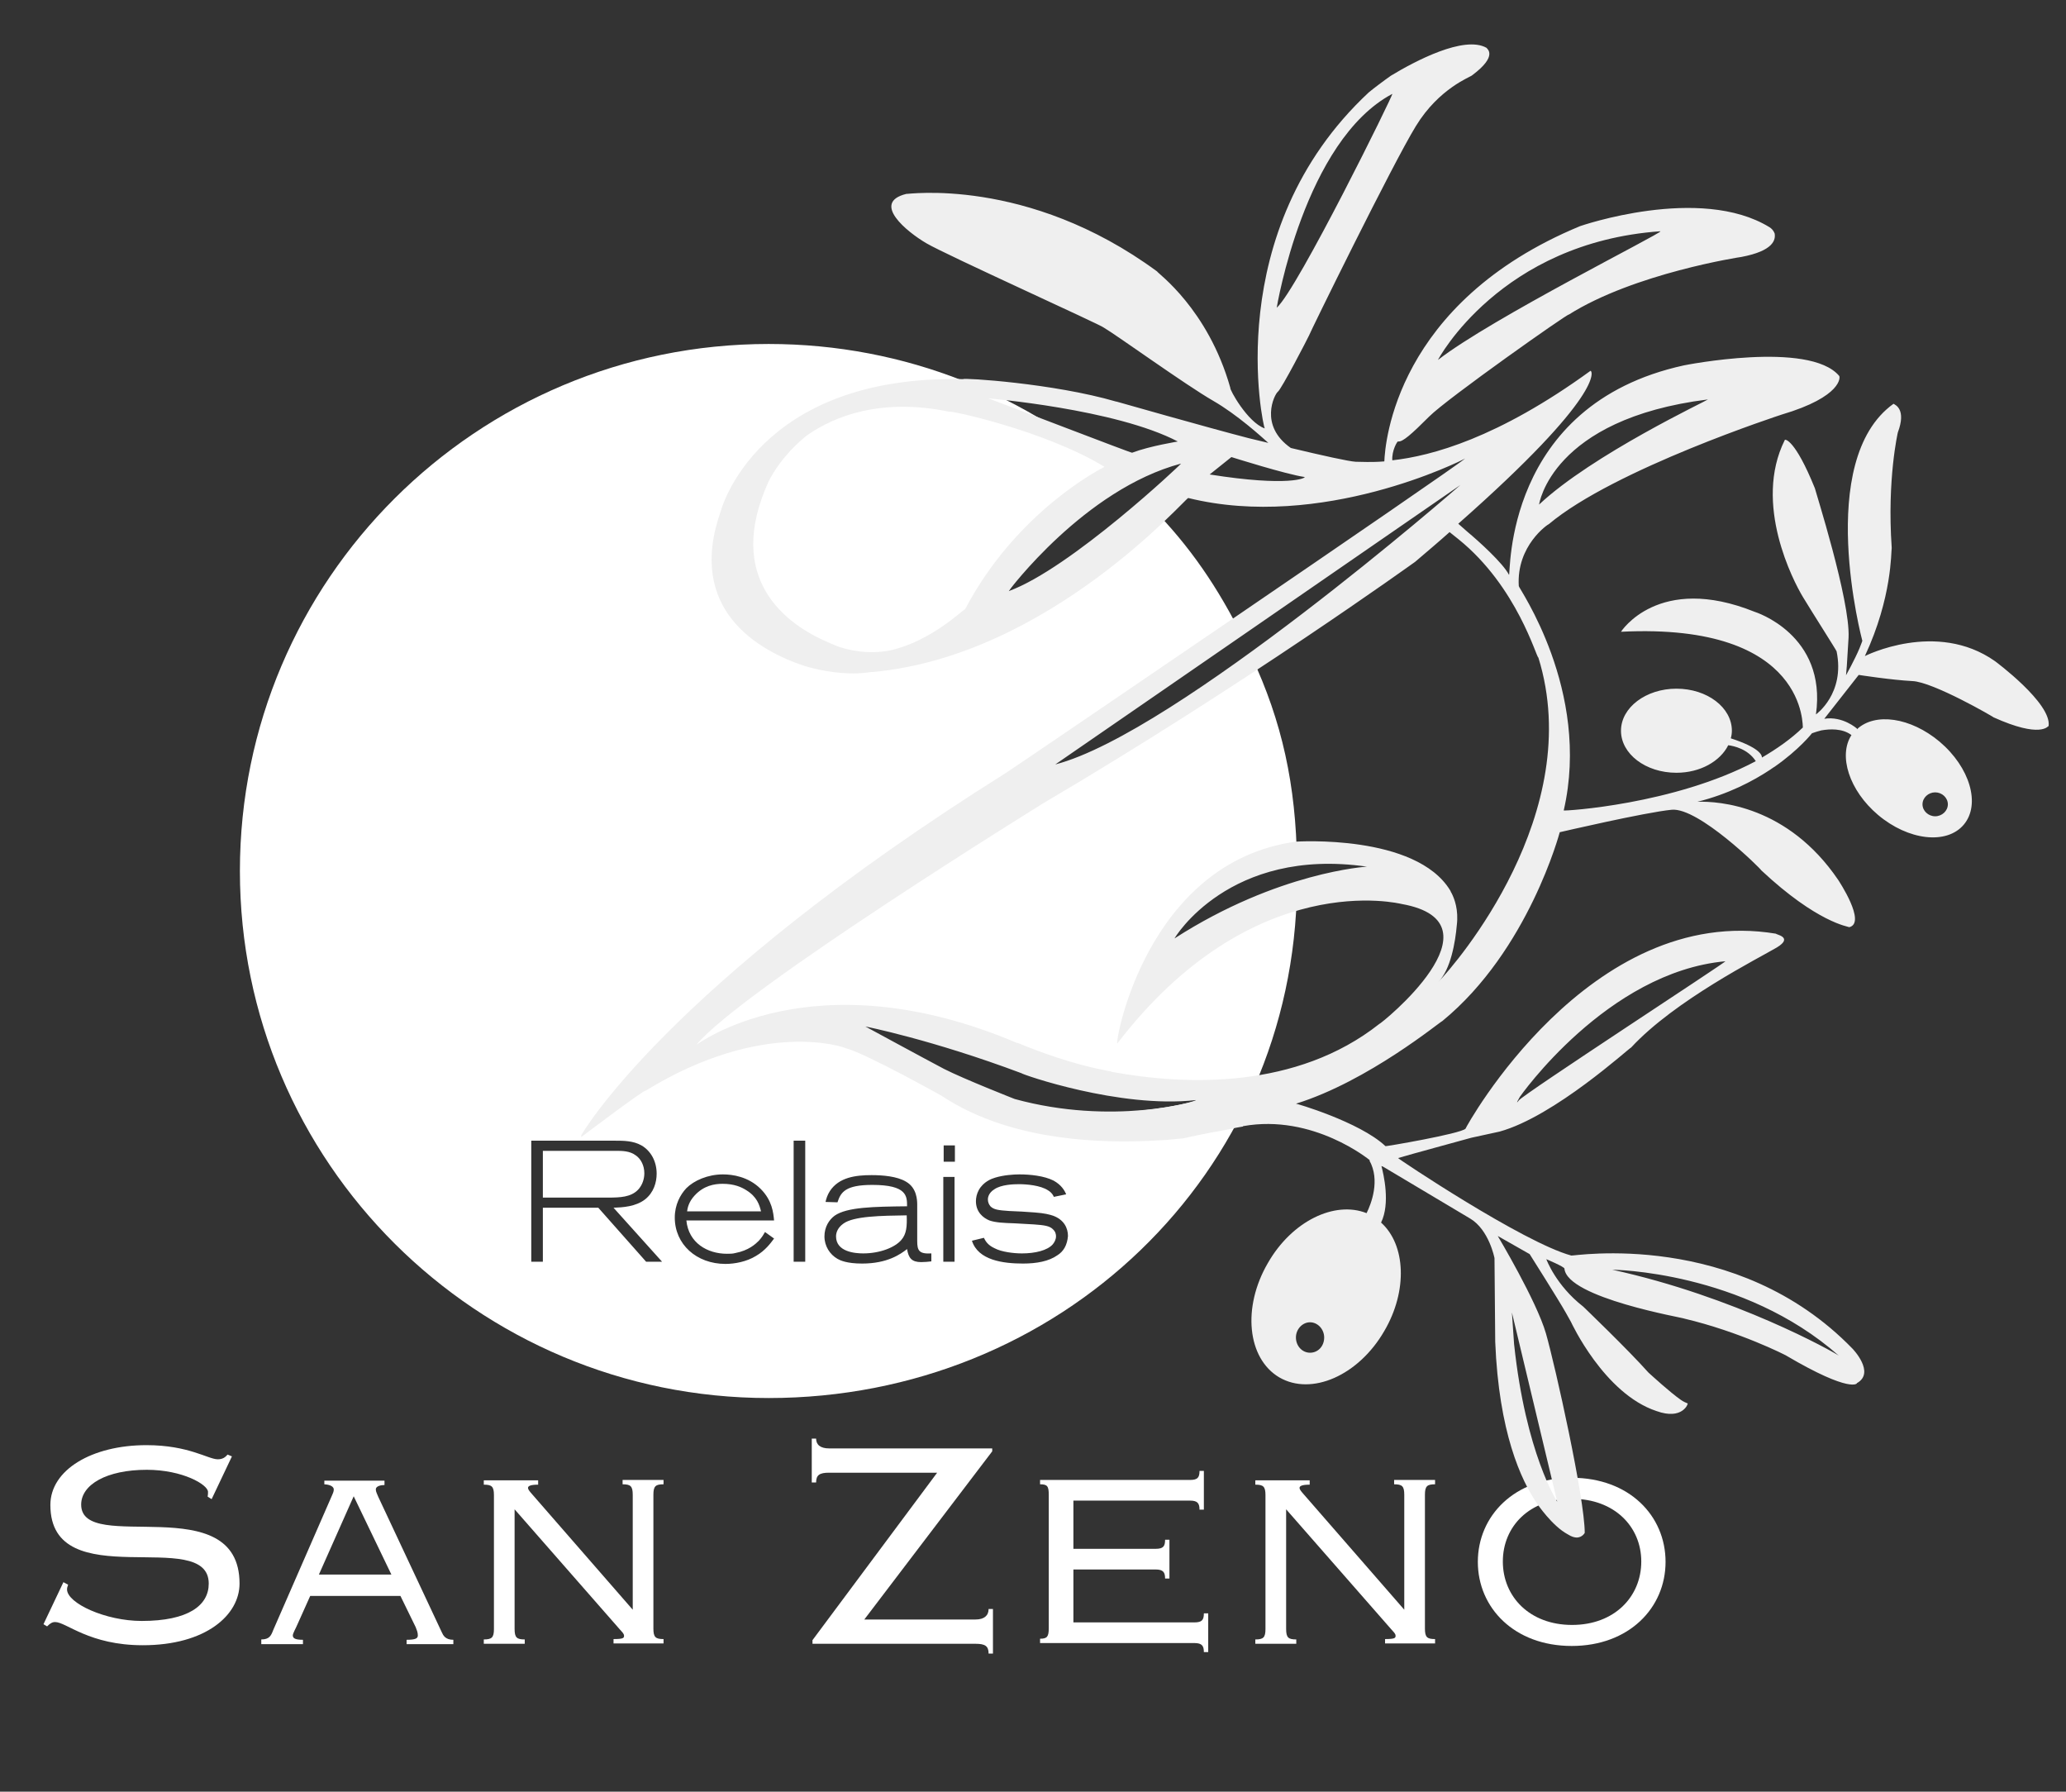 <?xml version="1.0" encoding="utf-8"?>
<!-- Generator: Adobe Illustrator 23.0.4, SVG Export Plug-In . SVG Version: 6.00 Build 0)  -->
<svg version="1.1" xmlns="http://www.w3.org/2000/svg" xmlns:xlink="http://www.w3.org/1999/xlink" x="0px" y="0px"
	 viewBox="0 0 570.1 494.3" style="enable-background:new 0 0 570.1 494.3;" xml:space="preserve">
<rect x="0" y="0" width="570.1" height="494.3" fill="#333333" stroke="none"/>
<style type="text/css">
	.st0{fill:#FFFFFF;}
	.st1{fill:#EFEFEF;}
</style>
<g id="Livello_1">
</g>
<g id="Livello_3">
	<g>
		<g>
			<path class="st0" d="M232.7,337.6c-1.4,1-2,2.3-2,3.5c0,4.3,5.3,4.7,7.5,4.7c4.7,0,8.8-1.7,10.5-3.7c1.5-1.7,1.6-3.9,1.5-6.8
				C243.2,335.4,235.5,335.5,232.7,337.6z"/>
			<path class="st0" d="M177.8,323.7c0-2.2-1-4-2.3-4.9c-1.7-1.3-3.8-1.3-5.7-1.3h-20v12.9h17.9c3.4,0,6.4-0.1,8.4-2.2
				C177.3,326.9,177.8,325.2,177.8,323.7z"/>
			<path class="st0" d="M206,328.4c-1.4-0.9-3.4-1.8-6.6-1.8c-2.3,0-5.2,0.5-7.7,3.2c-1.7,1.8-2,3.6-2.1,4.4H210
				C209.6,332.5,208.9,330.2,206,328.4z"/>
			<path class="st0" d="M357.9,237.9c-0.3-21.3-4.1-38.8-12.6-56.9c-20.3,14.7-43.8,28.4-57.4,31.9c0,0,27.1-20.6,54-39.1
				c-7.2-14-15.2-25.2-26.4-36.1c-10.4,9.1-27.7,23.6-38.6,27.5c0,0,13.5-21.8,33.3-32.5c-25.9-23.5-60.3-37.8-98.1-37.8
				c-80.6,0-145.9,65.1-145.9,145.4c0,80.3,65.3,145.4,145.9,145.4c80.1,0,145-61.7,145.8-141.4c-9.6,2.7-23.6,8.7-37.2,17.5
				C320.7,261.7,332.4,240.5,357.9,237.9z M178.3,348.1l-13.2-14.9h-15.3v14.9h-3.2v-33.4h23.1c2.3,0,5,0,7.3,1.3
				c2.6,1.5,4.2,4.4,4.2,7.8c0,2.4-0.8,5.2-3.2,7.1c-2.6,2-6.1,2.2-8.7,2.3l13.4,14.9H178.3z M200.6,345.9c0.8,0,1.6,0,2.3-0.2
				c3.7-0.7,5.6-2.5,6.5-3.4c0.9-1,1.3-1.7,1.7-2.4l2.5,1.8c-0.9,1.2-2.4,3.3-5,4.8c-2.6,1.6-5.9,2.2-8.4,2.2c-8,0-14-5.4-14-12.8
				c0-3.5,1.5-6.3,3.2-8.1c2.1-2.1,5.9-3.8,10.1-3.8c2.6,0,7,0.6,10.4,4c3.2,3.2,3.5,6.6,3.7,8.7h-24.2
				C190,342.9,195.2,345.9,200.6,345.9z M222.2,348.1H219v-33.4h3.2V348.1z M257,348c-0.9,0.1-1.8,0.2-2.8,0.2
				c-2.6,0-3.5-1.1-3.9-3.6c-1.8,1.4-5.4,4-12.4,4c-4.3,0-6.1-0.9-6.8-1.3c-2.1-1.2-3.6-3.5-3.6-6.2c0-2.6,1.3-4.6,2.8-5.7
				c3.4-2.4,10.9-2.5,20-2.6c0-2.8,0-5.9-9.6-5.9c-7.4,0-8.7,2-9.6,4.8l-3.3-0.1c0.2-0.9,0.5-1.9,1.2-3c2.5-3.8,7.1-4.4,11.5-4.4
				c3,0,7,0.3,9.5,1.8c3,1.7,3.1,5.1,3.1,6.4v10c0,2.6,0.5,3.6,3.9,3.4V348z M263.4,348.1h-3.1v-23.4h3.1V348.1z M263.5,320.5h-3.1
				v-4.5h3.1V320.5z M293.8,344.2c-0.5,0.9-1.2,1.6-2,2.1c-2.4,1.7-5.8,2.3-9.5,2.3c-5.5,0-12.4-0.9-14.1-6.3l3.3-0.8
				c0.4,0.8,1,2,3,2.9c1.9,1,5.2,1.4,7.5,1.4c3.6,0,7-0.8,8.5-2.5c0.5-0.6,0.9-1.4,0.9-2.2c0-0.5-0.1-1.3-0.9-2
				c-0.9-0.9-2.4-1.1-5.2-1.3c-1.8-0.1-3.5-0.2-5.3-0.3c-3.1-0.1-5.3-0.2-7-0.8c-1.7-0.7-3.7-2.3-3.7-5.3c0-0.9,0.2-2,0.8-3.1
				c1.3-2.3,3.5-3.1,4.5-3.4c2.3-0.7,5-0.9,6.7-0.9c3,0,6.8,0.4,9.4,1.7c2.2,1.2,3.1,2.8,3.5,3.8l-3.4,0.7c-0.2-0.5-0.6-1.2-1.6-1.8
				c-2.1-1.4-6-1.7-8-1.7c-1.5,0-4.9,0.1-6.8,1.4c-1.8,1.1-1.8,2.6-1.8,2.8c0,0.8,0.3,1.4,0.7,1.9c0.9,0.9,2.1,1.1,5.2,1.3
				c2.3,0.1,4.7,0.2,7,0.4c2.8,0.2,4.2,0.6,5.1,0.9c3,1.1,4.1,3.4,4.1,5.6C294.6,342.2,294.3,343.3,293.8,344.2z M332.1,303
				c0.2,0.5-28,8.3-54.9,0.9c0,0-13.3-7-18.8-9.8c-5.5-2.9-21.7-11.7-21.7-11.7s18.9,1.4,43.7,10.6
				C280.1,293.3,307.8,300.2,332.1,303z"/>
		</g>
		<path class="st0" d="M17.5,436.5l1.3,0.7c-0.2,0.5-0.3,0.9-0.3,1.3c0,3.8,10.6,8.7,20.6,8.7c12.9,0,18.5-4.3,18.5-10.3
			c0-16-43.7,3.7-43.7-21.7c0-9.7,11.5-16.5,26.5-16.5c11.7,0,17,3.9,19.7,3.9c1.4,0,2.1-0.6,2.7-1.3l1.2,0.5l-5.6,11.8l-1.1-0.7
			c0.1-0.5,0.1-0.9,0.1-1.3c0-2-7-6.1-16.9-6.1c-11.1,0-18.1,4.1-18.1,9.6c0,14,43.7-4.7,43.7,21.8c0,8.6-9.2,17-26.7,17
			c-14.8,0-21.1-6.4-24.2-6.4c-0.8,0-1.4,0.4-2.2,1.2l-1-0.6L17.5,436.5"/>
		<path class="st0" d="M72.1,453.5v-1.2c2.2,0,2.7-1,3.3-2.6l16.2-37.1c0.4-0.9,0.5-1.2,0.5-1.7c0-0.6-0.7-1.3-2.6-1.4v-1h16.6v1.2
			c-1,0-2.4,0.3-2.4,1.2c0,0.7,0.4,1.3,0.7,2.1l17.5,37.3c0.4,0.9,1,2.1,3.2,2.1v1.2h-12.9v-1.2c2.5,0,3.1-0.4,3.1-1.2
			c0-0.9-0.3-1.5-0.6-2.3l-4.2-8.6H85.6l-3.5,7.8c-0.5,1.2-1.3,2.5-1.3,3.1c0,0.8,0.7,1.2,2.8,1.2v1.2H72.1 M97.6,412.8L88,434.4h20
			L97.6,412.8z"/>
		<path class="st0" d="M133.5,453.5v-1.2c2.2,0,2.8-0.5,2.8-2.9v-36.9c0-2.4-0.6-2.9-2.8-2.9v-1.2h15v1.2c-2.2,0-2.8,0.4-2.8,0.9
			c0,0.4,0.4,0.9,1.1,1.7l27.8,31.9v-31.7c0-2.4-0.6-2.9-2.8-2.9v-1.2h11.3v1.2c-2.2,0-2.8,0.5-2.8,2.9v36.9c0,2.4,0.6,2.9,2.8,2.9
			v1.2h-13.8v-1.2c2.7,0,2.9-0.3,2.9-0.9c0-0.6-0.5-1-1.2-1.8l-29-33.1v33c0,2.4,0.6,2.9,2.8,2.9v1.2H133.5"/>
		<path class="st0" d="M258.6,406.3h-29.8c-2.6,0-3.6,0.6-3.6,2.7H224v-12.1h1.2c0,1.7,1.2,2.7,3.6,2.7h45v0.8l-35.3,46.4h30.7
			c2.4,0,3.6-1.1,3.6-2.9h1.2v12.3h-1.2c0-2.1-1-2.7-3.6-2.7h-45v-1L258.6,406.3"/>
		<path class="st0" d="M289.4,412.4c0-2.4-0.4-2.9-2.4-2.9v-1.2h41.4c2.1,0,2.6-0.7,2.6-2.5h1.2v10.7H331c0-1.7-0.5-2.5-2.6-2.5
			h-32.2v13.3h22.7c2.1,0,2.6-0.7,2.6-2.5h1.2v10.7h-1.2c0-1.7-0.5-2.5-2.6-2.5h-22.7v14.6h33.4c2.1,0,2.6-0.7,2.6-2.5h1.2v10.7
			h-1.2c0-1.7-0.5-2.5-2.6-2.5H287v-1.2c1.9,0,2.4-0.5,2.4-2.9V412.4"/>
		<path class="st0" d="M346.4,453.5v-1.2c2.2,0,2.8-0.5,2.8-2.9v-36.9c0-2.4-0.6-2.9-2.8-2.9v-1.2h15v1.2c-2.2,0-2.8,0.4-2.8,0.9
			c0,0.4,0.4,0.9,1.1,1.7l27.8,31.9v-31.7c0-2.4-0.6-2.9-2.8-2.9v-1.2h11.3v1.2c-2.2,0-2.8,0.5-2.8,2.9v36.9c0,2.4,0.6,2.9,2.8,2.9
			v1.2h-13.8v-1.2c2.7,0,2.9-0.3,2.9-0.9c0-0.6-0.5-1-1.2-1.8l-29-33.1v33c0,2.4,0.6,2.9,2.8,2.9v1.2H346.4"/>
		<path class="st0" d="M459.6,430.9c0,12.7-10.1,23.2-25.9,23.2c-15.8,0-25.9-10.5-25.9-23.2c0-12.7,10.1-23.2,25.9-23.2
			C449.6,407.7,459.6,418.2,459.6,430.9 M414.7,430.8c0,9.7,7.4,17.5,19.1,17.5c11.7,0,19.1-7.8,19.1-17.5c0-9.6-7.4-17.3-19.1-17.3
			C422.1,413.4,414.7,421.1,414.7,430.8z"/>
		<path class="st1" d="M550.5,182.4c-16.2-11.4-35.9-1.4-35.9-1.4c7.6-16.3,7.2-28.9,7.4-29.7c0-0.1,0-0.2,0-0.3
			c-1.3-18.8,1.7-31.7,1.7-31.7c2.4-6.4-0.7-7.6-1.2-7.9c-21.9,15.7-8.6,65.4-8.6,65.4s-0.3,0.9-0.8,2.1c-1.3,3.1-3.7,7.4-3.7,7.4
			l0.2-2.4l0,0.1c0,0,0.5-7.9,0.5-8.1c0.5-10.2-9.3-40.9-9.3-41.2c-5.5-13.6-8.3-13.6-8.3-13.3c-8.8,17.6,2.4,39,5,43.3
			c2.6,4.3,9.3,14.8,9.3,15c2.4,11.7-5.7,17.4-5.7,17.4c3.1-22.1-16.9-28.3-16.9-28.3c-26.6-10.7-36.9,5.5-36.9,5.5
			c52.1-2.6,50,26.9,50.2,26.4c-3.3,3.2-7.2,5.9-11.3,8.3c0-0.8-0.9-2.8-8.6-5.3c0.2-0.7,0.3-1.4,0.3-2.1c0-6.4-6.8-11.6-15.3-11.6
			c-8.4,0-15.3,5.2-15.3,11.6c0,6.4,6.8,11.6,15.3,11.6c6.6,0,12.1-3.2,14.3-7.6c1.5,0.2,5.4,1,7.6,4.4c-22.6,12-53,13.8-53,13.6
			c7.6-33.1-12.6-61.6-12.4-61.9c-0.7-11.2,8.1-17.1,8.3-17.1c18.1-15.2,64.2-30.2,64.2-30.2c16.9-5,16.2-10.5,15.9-10.7
			c-8.3-9.8-42.8-2.9-42.8-2.9c-50,10.9-47.8,58.1-48.3,57.8c-1.7-3.3-8.5-9.4-11.5-11.9l0,0l-2.5-2.2c40.6-35.8,37-42.2,36.5-42.2
			c-25.6,18.6-43.9,23.5-54.7,24.7c-0.2-2.6,1.4-5.4,1.6-5.2c1.2,0.2,3.6-1.9,8.6-6.9c5-5,38.5-28.6,38.5-28.1
			c18.1-11.4,47.4-15.9,47.6-15.9c9-1.7,9.5-4.8,9.2-6.5c-0.3-0.8-0.9-1.4-1.4-1.7c-19.2-11.8-52.3-0.3-52.3-0.3
			c-50.9,21.1-53.8,59.9-54,64.9c-3.7,0.3-6.3,0.1-7.9,0.1c-1.9-0.1-9.1-1.7-17.9-3.8c-8.9-6.2-4.5-14.8-3.6-15.5
			c1-0.7,8.3-14.8,8.6-15.5c0.2-0.7,23.1-47.4,29.5-57.8c6.4-10.5,15.2-13.6,15.5-14c7.4-5.5,4-7.4,4-7.6
			c-6.2-3.5-19.8,3.7-26.4,7.7c-2,1.4-4.9,3.6-6.1,4.6c-41.2,38.4-29.1,92.4-28.7,92.7c-4.8-1.7-9.8-10.9-9.5-11.2
			c-6.2-21.9-20.2-31.7-20.2-32.1c-35.9-26.4-69.5-21.2-69.2-21.4c-9.8,2.4,0.2,10.5,5.5,13.6c5.2,3.1,48.8,22.8,49,23.3
			c3.6,2.1,22.4,15.7,30.2,20.2c6.6,3.8,13.3,9.9,15.2,11.6c-1.8-0.4-3.6-0.9-5.4-1.3c-11.6-3-36.5-10.1-36.5-10.1l-0.1,0
			c-17.5-5.1-42.4-6.6-42.2-6.2c-57.1-1.2-66.9,36.4-66.9,36.4c-9.7,27.4,10.7,38.6,23,42.7c3.3,1,8.2,2.1,13.8,2.1
			c1.1,0,2.1-0.1,3.2-0.2c0.5-0.1,1-0.1,1.6-0.2c0,0,0.2,0,0.4,0c48.8-4.5,86.8-48.6,87-48c36.8,9.1,75.4-10.3,76.4-10.9
			c-3.4,3-126.6,86.8-126.8,86.8c-94,59-117.1,99.9-117.1,99.9v0.5c0,0,17.6-13.3,17.8-12.8c32.6-20,55-11.9,55.2-11.7
			c5.5,1.4,26.4,13.1,26.4,13.1c17.3,11.5,39.9,13.1,56,12.5c0,0-0.1,0-0.1,0c0.2,0,0.4,0,0.6,0c2-0.1,3.8-0.2,5.6-0.3
			c2.1-0.2,3.9-0.4,4.2-0.4c0.1,0,0.1,0,0.2,0c5.9-1.3,10.3-2.1,13.7-2.7c1-0.3,2-0.4,3-0.6c0,0,0-0.1,0-0.1c19.4-3.5,35,9.4,35,9.4
			l-0.1,0.1c3,5.4,0.5,11.9-0.8,14.5c-8.8-3.5-20.6,2.2-27.2,13.7c-7.2,12.3-5.7,26.4,3.1,31.6c8.9,5.2,21.9-0.5,29-12.8
			c6.5-11.1,5.9-23.8-0.9-29.9c2.6-5.3,0.7-13.3,0.1-15.6c0.3,0.1,0.5,0.2,0.5,0.2s18.8,11.2,24,14.3c5.2,3.1,6.7,10.9,6.7,10.9
			s0.2,22.6,0.2,23.1c1,24.9,7.1,38.2,11.6,44.7l0,0c0,0,4.1,6.1,8.4,8.4c1.1,0.7,1.9,0.9,2.6,0.9c0,0,0,0,0,0l0,0
			c1.5-0.1,2.1-1.3,2.1-1.3c0-9.5-8.1-45.9-10.7-55c-2.6-9-13.3-26.9-13.3-26.9l8.8,5c0,0,8.1,12.8,10,16.2c0.4,0.7,0.9,1.6,1.4,2.5
			l0,0c0,0,9.1,19.8,23.6,24.6c7.2,2.6,8.8-2.1,8.6-2.1c-0.5-0.2-1.2-0.5-1.9-1c-3-2.1-8-6.7-8.9-7.5c-5.7-6.4-17.8-18-18-18.2
			c-7.6-5.9-10.2-13.1-10.2-13.1s5,2.1,5,2.6c0.7,8.1,33.1,13.6,33.1,13.8c15.2,3.6,27.8,10,28.1,10.2c18,10.6,19.7,7.6,19.5,7.6
			c5.2-2.9-1.2-9.5-1.2-9.5c-32.1-33.1-77.3-25.5-77.6-25.7c-13.3-3.6-48.1-26.9-47.8-26.9c4-1.2,16.3-4.5,20.2-5.6l7.8-1.7l0,0
			C429,308,449.7,289,450.1,289c12.1-13.1,35.5-24.8,40.2-27.6c4.8-2.9-0.5-3.6-0.2-3.8c-51.6-8.6-85.7,53.5-85.7,53.8
			c-1.4,1.4-22.4,5-22.1,4.8c-7.1-6.7-25-11.9-24.7-11.7c20-6.2,40-22.8,40.4-22.8c23.8-19.5,32.4-52.1,32.4-52.1s23.6-5.5,30.9-6.2
			c7.4-0.7,24.7,16.4,24.7,16.7c15.5,14.5,24,15.5,24.3,15.7c4.8-1.2-2.9-12.8-3.1-13.1c-13.9-20.4-32.8-21.7-38.8-21.5
			c8.4-2.1,15.2-5.6,20.3-9c0.2-0.2,0.5-0.3,0.7-0.5c0.1,0,0.1-0.1,0.2-0.1c6.9-4.8,10.4-9.3,10.4-9.3c0.8-0.3,1.8-0.6,2.6-0.8
			c2.3-0.4,5.8-0.6,8.3,1.3c-3.7,5.7-0.6,15.3,7.3,22c8.4,7.1,19,8.3,23.7,2.7c4.7-5.6,1.7-15.8-6.7-22.9c-8-6.7-17.8-8.1-22.8-3.4
			V201c0,0-3.9-3.5-9-2.7l9.5-12.1c0,0,9,1.4,14.8,1.7c5.7,0.2,22.6,10,22.4,10c13.1,5.9,15,2.4,15.2,2.4
			C566.2,194,550.5,182.4,550.5,182.4z M471.3,110.2c0,0.2-31.9,15.2-46.6,29C424.7,139.2,428,115.6,471.3,110.2z M458.2,63.8
			c0.5,0.5-46.6,24-61.4,35.5C396.8,99.2,414,66.9,458.2,63.8z M384.2,25.9c0.5-0.2-26.2,54-31.9,59
			C352.3,84.9,359.9,38.8,384.2,25.9z M325,121.8c0.2,0-7.6,1.2-12.6,3.1c0,0.2-35-13.3-39.7-15C272.6,109.9,307.8,112.8,325,121.8z
			 M245.8,179.4c-6.3,1.3-12-0.1-15-1.2c-0.5-0.2-0.9-0.4-1.4-0.6c-0.6-0.3-0.9-0.4-0.9-0.4l0,0c-11.5-4.9-28.7-17.4-16.4-44.4
			c3.5-6.8,8.7-11.2,10.6-12.7c7.6-5.3,20.4-10.4,39.3-6.5c-0.2-0.5,26.4,5.2,42.8,15.2c0,0-24,11.7-38.5,39.3
			C266,167.9,257.2,176.8,245.8,179.4z M278.3,163.1c0,0,20.9-28.1,47.6-35.2C326.1,127.9,295.4,156.9,278.3,163.1z M333.8,130.9
			l6-4.8c0,0,15.2,4.8,20.2,5.5C360.4,131.8,355.9,134.4,333.8,130.9z M361.5,373.2c-2.2,0-3.9-1.9-3.9-4.2c0-2.3,1.8-4.2,3.9-4.2
			s3.9,1.9,3.9,4.2C365.4,371.4,363.7,373.2,361.5,373.2z M429.7,414.3c0,0-8.7-13.3-11.9-43.5l-0.6-8.7L429.7,414.3z M507.4,374
			c-1.6-1.1-28.6-16.3-62.5-23.7C444.9,350.3,480.9,350.6,507.4,374z M419.4,302.6c0,0,24-34.4,56.7-37.4c0.6,0-55.8,36.7-57,38.4
			C417.9,305.2,419.4,302.6,419.4,302.6z M403,133.8c-0.2,0.2-78.5,68.5-111.8,77.1C291.2,210.9,400.6,135.5,403,133.8z M280,303.2
			c0,0-14-5.5-19.5-8.3c-5.5-2.9-21.7-11.7-21.7-11.7s18.3,3.6,43.1,12.9c-0.2,0.2,27.1,9.8,48.1,7.4
			C330.2,303.9,306.9,310.6,280,303.2z M396.4,271.4c0.2-0.1,0.3-0.3,0.5-0.4C396.5,271.2,396.4,271.4,396.4,271.4z M396.9,270.9
			c3.4-3.4,4.7-11,5.1-15.7c0,0,0,0,0,0c0.5-4.1-0.6-7.2-1.5-8.9c-0.1-0.1-0.2-0.3-0.2-0.4c0-0.1-0.1-0.1-0.1-0.2
			c-9.5-15.7-42.6-13.5-42.6-13.5c-41.4,5.7-50,55.7-49.3,55.7c37.6-49,78.3-38.5,78.5-38.5c29,5.2-6,33.3-6.2,33.1
			c-22.8,18-53.2,17-73.9,13.2c0,0,0-0.1,0-0.1c-0.7-0.1-1.4-0.2-2.1-0.4c-2.2-0.4-4.2-0.9-6.1-1.4c-9.4-2.5-17.7-6.1-17.7-6.1
			l0,0.1c-56.7-24.1-88.6,0.6-88.6,0.4c12.6-15.2,95.4-66.4,95.7-66.6c55.7-32.8,102.3-66.4,102.6-66.6c3.4-2.9,6.6-5.6,9.5-8.2
			l2.5,2c16.2,13.1,21.5,32.8,22,32.6C437.8,224.2,401.7,266,396.9,270.9z M377.2,239.1c0,0-24.5,1.4-53.1,19.8
			C324.1,258.8,339.1,233.6,377.2,239.1z M534,218.6c1.9,0,3.5,1.5,3.5,3.3c0,1.8-1.6,3.3-3.5,3.3c-1.9,0-3.5-1.5-3.5-3.3
			C530.5,220.1,532.1,218.6,534,218.6z"/>
	</g>
</g>
</svg>
